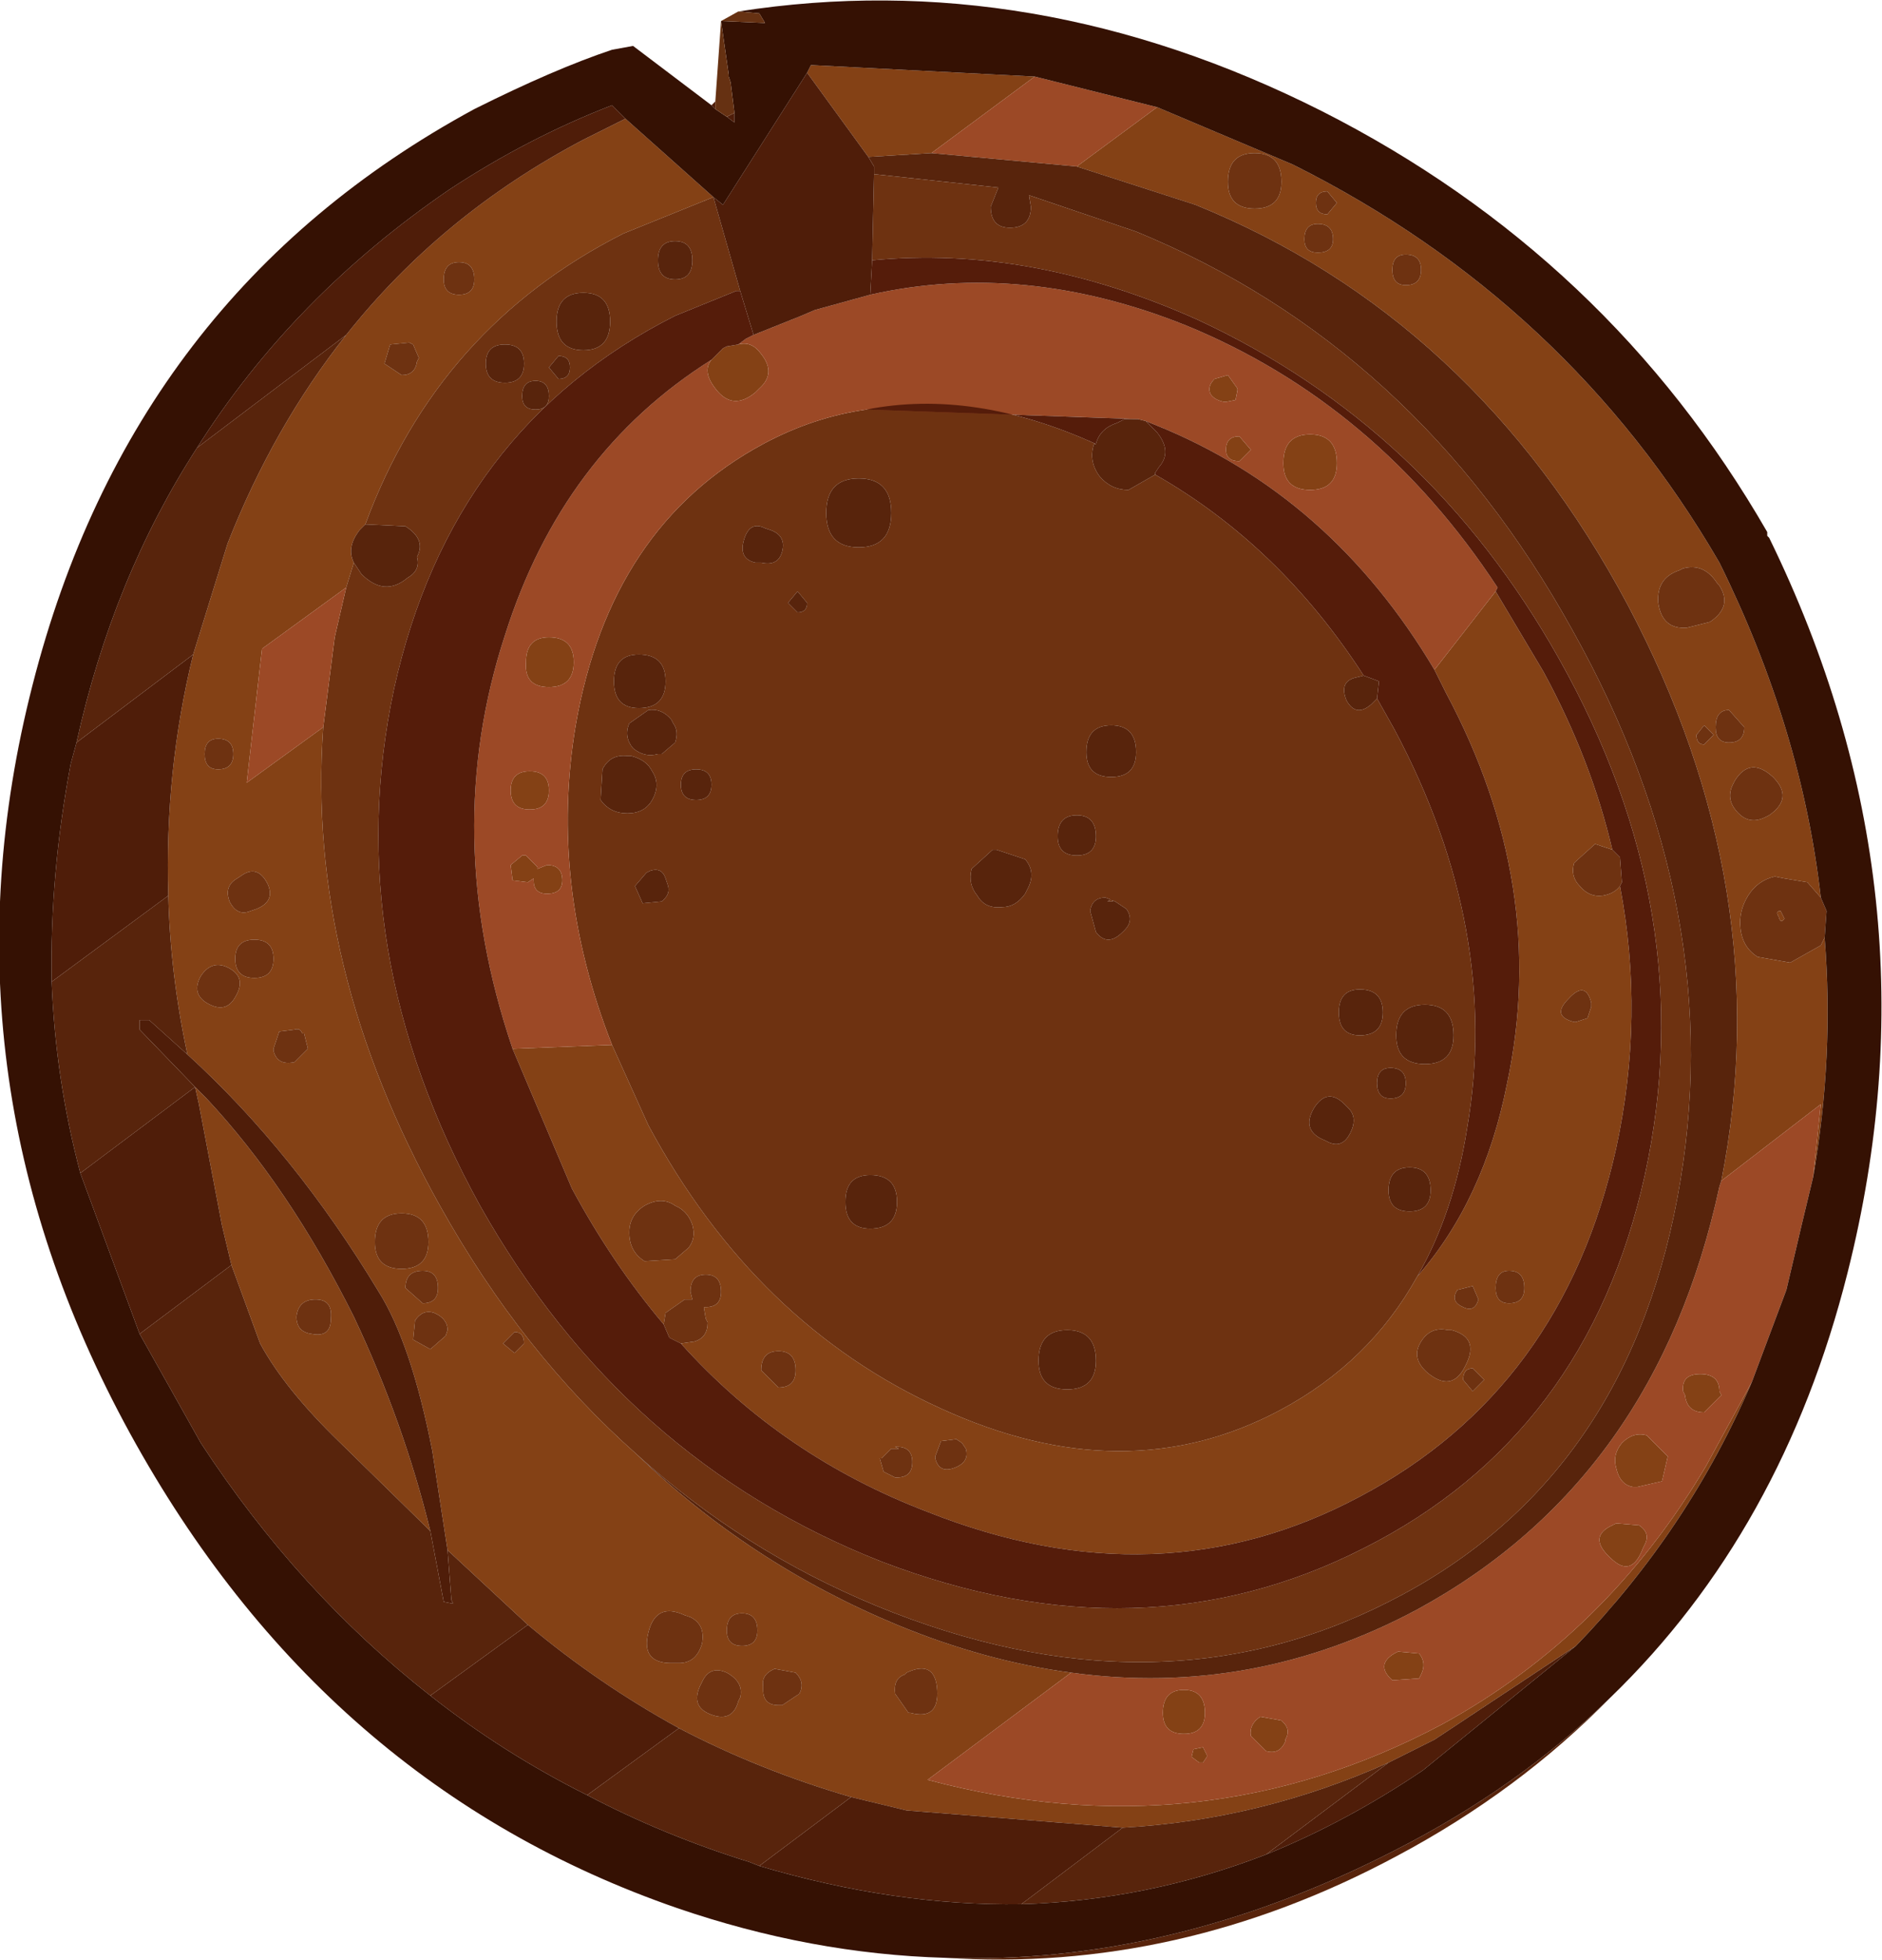 <?xml version="1.0" encoding="UTF-8" standalone="no"?>
<svg
   xmlns:dc="http://purl.org/dc/elements/1.1/"
   xmlns:cc="http://creativecommons.org/ns#"
   xmlns:rdf="http://www.w3.org/1999/02/22-rdf-syntax-ns#"
   xmlns:svg="http://www.w3.org/2000/svg"
   xmlns="http://www.w3.org/2000/svg"
   id="svg84"
   version="1.1"
   viewBox="-24.60 -25.60 49.20 51.20"
   height="51.20"
   width="49.20">
  <defs
     id="defs88" />
  <!-- Shape 1 -->
  <g
     style="stroke-linecap: round; stroke-linejoin: round;"
     id="shape_1">
    <!-- Path Fills -->
    <path
       id="path51"
       d="M 12.55,-18.55 M 12.55,-18.55 q 0.00,0.40 -0.40,0.40 q -0.35,0.00 -0.35,-0.40 q 0.00,-0.40 0.35,-0.40 q 0.40,0.00 0.40,0.40 M 8.90,-20.85 q 0.00,0.70 -0.70,0.70 q -0.70,0.00 -0.70,-0.70 q 0.00,-0.75 0.70,-0.75 q 0.70,0.00 0.70,0.75 M 10.35,-20.30 l -0.25,0.30 q -0.30,0.00 -0.30,-0.30 q 0.00,-0.30 0.30,-0.30 l 0.25,0.30 M 10.25,-19.35 q 0.00,0.35 -0.40,0.35 q -0.35,0.00 -0.35,-0.35 q 0.00,-0.40 0.35,-0.40 q 0.40,0.00 0.40,0.40 M 9.20,-21.30 l -3.55,-1.50 l -2.10,1.55 l 3.10,1.00 q 7.30,2.95 11.30,10.45 q 3.95,7.45 2.45,15.05 l 2.60,-2.00 l -0.20,1.90 q 0.55,-3.15 0.30,-6.25 l -0.10,0.20 l -0.80,0.45 l -0.85,-0.15 q -0.40,-0.25 -0.45,-0.75 q -0.05,-0.45 0.20,-0.85 q 0.25,-0.40 0.70,-0.50 l 0.25,0.05 l 0.60,0.10 l 0.35,0.40 q -0.50,-4.40 -2.65,-8.75 q -3.95,-6.80 -11.15,-10.40 M 16.60,17.40 q 2.95,-3.05 4.60,-6.90 l -1.20,2.20 q -2.60,4.40 -6.90,6.75 q -6.30,3.35 -13.45,1.45 l 3.75,-2.80 q -2.25,-0.30 -4.55,-1.25 q -3.85,-1.60 -6.80,-4.45 q -3.00,-2.65 -5.15,-6.50 q -3.50,-6.25 -3.05,-12.50 l -2.00,1.45 l 0.40,-3.50 l 2.20,-1.60 l 0.20,-0.65 q -0.20,-0.40 0.15,-0.85 l 0.15,-0.15 q 1.90,-5.15 6.75,-7.60 l 2.35,-0.95 l -2.30,-2.05 l -1.10,0.55 q -3.70,1.95 -6.20,5.10 q -1.90,2.40 -3.10,5.45 l -0.90,2.90 q -0.75,3.05 -0.65,6.30 q 0.05,2.05 0.50,4.15 q 2.80,2.55 5.00,6.20 q 0.85,1.35 1.40,4.15 l 0.40,2.60 l 2.10,1.95 q 1.85,1.55 3.95,2.70 q 2.10,1.10 4.50,1.80 l 1.45,0.35 l 5.65,0.45 q 3.60,-0.20 6.95,-1.70 l 1.20,-0.60 l 3.70,-2.45 M -3.40,-23.90 l -0.10,0.20 l 1.60,2.20 l 1.65,-0.10 l 2.70,-2.00 l -5.85,-0.30 M 14.50,-10.15 l -1.60,2.05 l 0.30,0.60 q 2.70,5.05 1.60,10.20 q -0.60,3.05 -2.35,5.05 q -1.25,2.25 -3.60,3.50 q -4.05,2.15 -8.85,-0.05 q -4.85,-2.20 -7.65,-7.40 l -0.95,-2.10 l -2.60,0.10 l 1.55,3.65 q 1.05,1.95 2.40,3.55 l 0.05,-0.30 l 0.50,-0.35 l 0.10,0.00 l 0.10,0.00 l -0.05,-0.20 q 0.00,-0.45 0.40,-0.45 q 0.40,0.00 0.40,0.45 q 0.00,0.40 -0.40,0.40 l -0.05,0.00 l 0.05,0.30 l 0.05,0.10 q 0.00,0.40 -0.35,0.50 l -0.35,0.05 q 2.65,2.95 6.45,4.40 q 6.05,2.40 11.30,-0.40 q 5.30,-2.80 6.70,-9.10 q 0.75,-3.45 0.10,-6.85 q -0.15,0.20 -0.45,0.25 q -0.35,0.05 -0.60,-0.25 q -0.25,-0.25 -0.15,-0.60 l 0.05,-0.05 l 0.50,-0.45 l 0.45,0.15 q -0.55,-2.35 -1.80,-4.65 l -1.25,-2.10 M -4.70,-16.35 q -0.25,-0.35 -0.60,-0.25 l -0.30,0.05 l -0.10,0.05 l -0.30,0.30 q -0.25,0.30 0.10,0.75 q 0.45,0.60 1.05,0.10 l 0.10,-0.10 q 0.45,-0.40 0.05,-0.90 M 20.10,-9.35 l -0.60,0.15 q -0.65,0.05 -0.75,-0.65 q -0.05,-0.65 0.55,-0.85 l 0.10,-0.05 q 0.55,-0.15 0.90,0.40 l 0.05,0.05 q 0.35,0.55 -0.25,0.95 M 20.20,-6.40 l -0.25,0.25 q -0.20,0.00 -0.20,-0.25 l 0.20,-0.25 l 0.25,0.25 M 21.00,-6.60 q 0.00,0.40 -0.40,0.40 q -0.35,0.00 -0.35,-0.40 q 0.00,-0.45 0.35,-0.45 l 0.40,0.45 M 21.65,-4.30 l -0.10,0.05 q -0.40,0.20 -0.70,-0.10 q -0.35,-0.35 -0.15,-0.75 l 0.05,-0.10 q 0.40,-0.65 1.00,-0.10 q 0.55,0.55 -0.10,1.00 M 21.90,-1.65 q 0.05,0.20 0.15,0.05 l -0.10,-0.20 q -0.15,0.00 -0.05,0.15 M 16.60,1.10 l -0.05,0.00 q -0.60,-0.15 -0.15,-0.60 q 0.45,-0.50 0.60,0.10 l 0.00,0.10 l -0.10,0.30 l -0.30,0.10 M 15.25,8.05 q 0.00,0.40 -0.40,0.40 q -0.35,0.00 -0.35,-0.40 q 0.00,-0.45 0.35,-0.45 q 0.40,0.00 0.40,0.45 M 13.90,8.00 l 0.15,0.35 q -0.10,0.35 -0.40,0.20 q -0.35,-0.15 -0.15,-0.45 l 0.40,-0.10 M 12.70,10.25 l -0.05,-0.05 q -0.35,-0.35 -0.10,-0.75 q 0.25,-0.40 0.70,-0.30 l 0.10,0.00 q 0.75,0.20 0.35,0.95 q -0.35,0.70 -1.00,0.15 M 14.20,10.45 l -0.30,0.30 l -0.25,-0.30 q 0.00,-0.30 0.25,-0.30 l 0.30,0.30 M 0.40,12.00 l 0.15,0.10 l 0.10,0.15 q 0.10,0.35 -0.30,0.50 q -0.40,0.15 -0.50,-0.25 l 0.00,-0.05 l 0.15,-0.40 l 0.40,-0.05 M -12.20,-18.30 q 0.00,0.40 -0.40,0.40 q -0.40,0.00 -0.40,-0.40 q 0.00,-0.45 0.40,-0.45 q 0.40,0.00 0.40,0.45 M -13.65,-16.25 l -0.05,0.10 q -0.05,0.35 -0.40,0.35 l -0.45,-0.30 l 0.15,-0.50 l 0.50,-0.05 l 0.10,0.05 l 0.15,0.35 M -18.50,-5.90 q 0.00,0.40 -0.40,0.40 q -0.35,0.00 -0.35,-0.40 q 0.00,-0.40 0.35,-0.40 q 0.40,0.00 0.40,0.40 M -18.45,0.45 q -0.25,0.45 -0.75,0.15 q -0.40,-0.25 -0.15,-0.70 q 0.30,-0.45 0.75,-0.20 q 0.45,0.25 0.15,0.75 M -17.45,-0.55 q 0.00,0.50 -0.50,0.50 q -0.50,0.00 -0.50,-0.50 q 0.00,-0.50 0.50,-0.50 q 0.50,0.00 0.50,0.50 M -17.90,-1.85 l -0.15,0.05 q -0.35,0.15 -0.55,-0.25 q -0.15,-0.40 0.20,-0.60 l 0.15,-0.10 q 0.40,-0.25 0.65,0.25 q 0.20,0.45 -0.30,0.65 M -6.60,7.00 l -0.35,0.30 l -0.80,0.05 q -0.40,-0.25 -0.40,-0.75 q 0.00,-0.45 0.40,-0.70 q 0.45,-0.25 0.80,0.00 l 0.10,0.05 q 0.25,0.15 0.35,0.45 q 0.10,0.35 -0.10,0.60 M -3.80,10.20 q 0.00,0.45 -0.45,0.45 l -0.45,-0.45 q 0.00,-0.50 0.45,-0.50 q 0.45,0.00 0.45,0.50 M -1.60,12.50 l 0.05,0.00 l 0.25,-0.25 l 0.20,0.00 l -0.10,-0.05 l 0.05,0.00 q 0.40,0.00 0.40,0.40 q 0.00,0.40 -0.40,0.40 l -0.05,0.00 l -0.30,-0.15 l -0.10,-0.35 M -17.45,1.85 l 0.00,-0.05 l 0.15,-0.45 l 0.40,-0.05 q 0.15,-0.05 0.20,0.10 l 0.05,0.00 l 0.10,0.40 l -0.30,0.30 l -0.05,0.05 q -0.45,0.10 -0.55,-0.30 M -15.95,8.85 q 0.00,0.50 -0.50,0.40 q -0.40,-0.05 -0.40,-0.45 q 0.05,-0.45 0.50,-0.45 q 0.45,0.00 0.40,0.50 M -13.40,6.85 q 0.00,0.70 -0.70,0.70 q -0.70,0.00 -0.70,-0.70 q 0.00,-0.75 0.70,-0.75 q 0.70,0.00 0.70,0.75 M -12.90,9.15 l -0.05,0.15 l -0.40,0.35 l -0.45,-0.25 l 0.05,-0.50 q 0.20,-0.30 0.50,-0.20 l 0.10,0.05 q 0.25,0.15 0.25,0.40 M -13.15,8.05 q 0.00,0.40 -0.40,0.40 l -0.45,-0.40 q 0.00,-0.45 0.45,-0.45 q 0.40,0.00 0.40,0.45 M -10.90,9.50 l -0.25,0.25 l -0.30,-0.25 l 0.30,-0.30 q 0.25,0.00 0.25,0.30 M -4.15,18.95 l -0.10,0.00 q -0.40,0.00 -0.40,-0.40 l 0.00,-0.10 q -0.05,-0.30 0.30,-0.45 l 0.55,0.10 q 0.25,0.25 0.10,0.55 l -0.45,0.30 M -0.80,19.15 l -0.05,0.00 l -0.35,-0.50 q -0.05,-0.40 0.25,-0.50 l 0.05,-0.05 q 0.75,-0.35 0.80,0.45 q 0.05,0.80 -0.70,0.60 M -4.80,17.00 q 0.00,0.40 -0.40,0.40 q -0.40,0.00 -0.40,-0.40 q 0.00,-0.45 0.40,-0.45 q 0.40,0.00 0.40,0.45 M -5.25,18.75 l -0.05,0.10 q -0.15,0.55 -0.70,0.35 q -0.55,-0.20 -0.30,-0.75 l 0.05,-0.10 q 0.20,-0.45 0.65,-0.25 q 0.45,0.25 0.35,0.65 M -6.85,17.85 l -0.20,0.00 q -0.80,0.00 -0.60,-0.80 q 0.20,-0.80 0.95,-0.45 l 0.15,0.05 q 0.40,0.20 0.30,0.70 q -0.15,0.50 -0.60,0.50 M 7.40,-15.10 l 0.05,0.00 l 0.25,-0.05 l 0.05,-0.25 l 0.00,-0.05 l -0.25,-0.35 l -0.35,0.10 q -0.20,0.20 -0.10,0.40 q 0.10,0.15 0.35,0.20 M 9.65,-12.80 q 0.70,0.00 0.70,-0.70 q 0.00,-0.75 -0.70,-0.75 q -0.70,0.00 -0.70,0.75 q 0.00,0.70 0.70,0.70 M 7.80,-13.55 l 0.30,-0.30 l -0.30,-0.35 q -0.35,0.00 -0.35,0.35 q 0.00,0.30 0.35,0.30 M 19.40,10.75 l 0.05,0.10 q 0.05,0.45 0.50,0.45 l 0.45,-0.45 l -0.05,-0.10 q 0.00,-0.45 -0.50,-0.45 q -0.50,0.00 -0.45,0.45 M 18.10,13.25 l 0.10,0.00 l 0.65,-0.15 l 0.15,-0.65 l -0.05,-0.05 l -0.50,-0.50 q -0.35,-0.10 -0.65,0.20 q -0.25,0.30 -0.15,0.65 q 0.10,0.45 0.45,0.50 M 8.95,19.40 l -0.05,-0.05 l -0.55,-0.10 q -0.30,0.20 -0.25,0.50 l 0.40,0.40 q 0.35,0.10 0.50,-0.25 l 0.00,-0.05 q 0.15,-0.25 -0.05,-0.45 M 6.35,19.70 q 0.55,0.00 0.55,-0.55 q 0.00,-0.60 -0.55,-0.60 q -0.55,0.00 -0.55,0.60 q 0.00,0.55 0.55,0.55 M 6.75,20.45 l 0.10,0.00 l 0.10,-0.15 l 0.00,-0.05 l -0.10,-0.20 l -0.25,0.05 l -0.05,0.20 l 0.20,0.15 M 18.35,14.85 l 0.05,-0.10 q 0.15,-0.30 -0.15,-0.50 l -0.60,-0.05 l -0.10,0.05 q -0.65,0.30 -0.05,0.85 q 0.55,0.55 0.85,-0.25 M 12.50,18.25 l 0.05,-0.10 q 0.15,-0.30 -0.05,-0.55 l -0.55,-0.05 l -0.10,0.05 q -0.50,0.30 -0.05,0.70 l 0.70,-0.05 M -10.25,-7.65 q 0.65,0.00 0.65,-0.65 q 0.00,-0.65 -0.65,-0.65 q -0.60,0.00 -0.60,0.65 q -0.05,0.65 0.60,0.65 M -10.75,-4.45 q 0.50,0.00 0.50,-0.50 q 0.00,-0.50 -0.50,-0.50 q -0.50,0.00 -0.50,0.50 q 0.00,0.50 0.50,0.50 M -10.30,-2.25 q 0.40,0.00 0.40,-0.35 q 0.00,-0.40 -0.40,-0.40 l -0.25,0.10 l 0.00,-0.05 l -0.30,-0.30 l -0.10,0.00 l -0.30,0.25 l 0.05,0.40 l 0.40,0.05 l 0.15,-0.10 l 0.00,0.05 q 0.00,0.35 0.35,0.35 M -13.35,14.40 q -0.70,-2.85 -2.00,-5.60 q -1.70,-3.40 -3.85,-5.70 l -0.30,-0.30 l 0.10,0.45 l 0.60,3.15 l 0.25,1.05 l 0.75,2.05 q 0.65,1.20 2.10,2.60 l 2.35,2.30 "
       style="stroke: none; stroke-opacity: 0.000; stroke-width: 0.00; fill: #844115; fill-opacity: 1.000; " />
    <!-- Path Lines -->
    <path
       id="path53"
       d="M 12.55,-18.55 "
       style="stroke: none; stroke-opacity: 0.000; stroke-width: 0.00; fill: none; fill-opacity: 0.000; " />
    <!-- Path Fills -->
    <path
       id="path55"
       d="M 23.15,-1.80 M 23.15,-1.80 l -0.15,-0.35 l -0.35,-0.40 l -0.60,-0.10 l -0.25,-0.05 q -0.45,0.10 -0.70,0.50 q -0.25,0.40 -0.20,0.85 q 0.05,0.50 0.45,0.75 l 0.85,0.15 l 0.80,-0.45 l 0.10,-0.20 l 0.05,-0.70 M 1.50,-20.70 l -3.25,-0.35 l -0.05,2.25 q 4.15,-0.40 8.50,1.55 q 6.05,2.80 9.45,8.85 q 3.75,6.65 2.25,13.50 q -1.50,6.80 -7.35,9.75 q -5.80,2.95 -12.60,0.35 q -6.75,-2.65 -10.50,-9.30 q -3.70,-6.70 -2.25,-13.50 q 1.50,-6.80 7.35,-9.75 l 1.60,-0.65 l 0.10,0.00 l -0.70,-2.45 l -2.35,0.95 q -4.85,2.45 -6.75,7.60 l 1.05,0.05 q 0.55,0.35 0.30,0.80 q 0.10,0.35 -0.25,0.55 q -0.60,0.50 -1.20,-0.10 l -0.20,-0.30 l -0.20,0.65 l -0.30,1.30 l -0.30,2.35 q -0.45,6.25 3.05,12.50 q 2.15,3.85 5.15,6.50 q 2.75,2.50 6.25,3.95 q 7.30,3.00 13.40,-0.10 q 6.15,-3.10 7.55,-10.55 q 1.40,-7.45 -2.75,-14.85 q -4.10,-7.40 -11.40,-10.40 l -2.80,-0.95 l 0.05,0.30 q 0.00,0.55 -0.55,0.55 q -0.50,0.00 -0.50,-0.55 l 0.20,-0.50 M 4.00,-14.00 l 0.05,0.00 q -3.20,-1.45 -6.00,-0.90 q -1.40,0.20 -2.70,0.90 q -4.00,2.15 -4.90,7.35 q -0.70,4.15 0.95,8.35 l 0.95,2.10 q 2.80,5.20 7.65,7.40 q 4.80,2.20 8.85,0.05 q 2.35,-1.25 3.60,-3.50 q 0.95,-1.65 1.30,-3.85 q 0.90,-5.20 -1.90,-10.45 l -0.45,-0.80 l -0.15,0.15 q -0.40,0.35 -0.65,-0.10 q -0.20,-0.50 0.25,-0.60 l 0.20,-0.05 q -2.20,-3.40 -5.45,-5.25 l -0.70,0.40 q -0.45,0.00 -0.75,-0.35 q -0.30,-0.40 -0.15,-0.85 M 5.10,-5.95 q 0.00,0.65 -0.65,0.65 q -0.65,0.00 -0.65,-0.65 q 0.00,-0.70 0.65,-0.70 q 0.65,0.00 0.65,0.70 M 4.05,-3.75 q 0.00,0.50 -0.50,0.50 q -0.50,0.00 -0.50,-0.50 q 0.00,-0.55 0.50,-0.55 q 0.50,0.00 0.50,0.55 M 2.25,-2.35 l -0.05,0.10 q -0.25,0.35 -0.60,0.35 q -0.45,0.05 -0.65,-0.30 q -0.25,-0.30 -0.15,-0.70 l 0.55,-0.50 l 0.10,0.00 l 0.75,0.25 q 0.30,0.35 0.05,0.80 M 4.05,-1.25 l -0.15,-0.55 q 0.05,-0.35 0.40,-0.35 l 0.25,0.10 l 0.30,0.20 q 0.20,0.30 -0.05,0.55 l -0.05,0.05 q -0.40,0.40 -0.70,0.00 M 4.45,-2.10 l -0.10,0.05 l 0.15,0.00 l -0.05,-0.05 M -7.10,9.35 l 0.30,0.15 l 0.35,-0.05 q 0.35,-0.10 0.35,-0.50 l -0.05,-0.10 l -0.05,-0.30 l 0.05,0.00 q 0.40,0.00 0.40,-0.40 q 0.00,-0.45 -0.40,-0.45 q -0.40,0.00 -0.40,0.45 l 0.05,0.20 l -0.10,0.00 l -0.10,0.00 l -0.50,0.35 l -0.05,0.30 l 0.15,0.35 M 11.55,0.85 q 0.00,0.60 -0.60,0.60 q -0.55,0.00 -0.55,-0.60 q 0.00,-0.60 0.55,-0.60 q 0.60,0.00 0.60,0.60 M 13.40,1.45 q 0.00,0.75 -0.75,0.75 q -0.75,0.00 -0.75,-0.75 q 0.00,-0.80 0.75,-0.80 q 0.75,0.00 0.75,0.80 M 12.15,2.70 q 0.00,0.40 -0.40,0.40 q -0.35,0.00 -0.35,-0.40 q 0.00,-0.40 0.35,-0.40 q 0.40,0.00 0.40,0.40 M 10.15,4.25 l -0.10,-0.05 q -0.65,-0.25 -0.30,-0.85 q 0.35,-0.55 0.80,-0.10 l 0.10,0.10 q 0.25,0.25 0.05,0.65 q -0.20,0.40 -0.55,0.25 M 12.80,5.50 q 0.00,0.55 -0.55,0.55 q -0.55,0.00 -0.55,-0.55 q 0.00,-0.60 0.55,-0.60 q 0.55,0.00 0.55,0.60 M 4.05,9.95 q 0.00,0.75 -0.75,0.75 q -0.75,0.00 -0.75,-0.75 q 0.00,-0.80 0.75,-0.80 q 0.75,0.00 0.75,0.80 M -6.50,-18.80 q 0.00,0.50 -0.45,0.50 q -0.45,0.00 -0.45,-0.50 q 0.00,-0.50 0.45,-0.50 q 0.45,0.00 0.45,0.50 M -9.70,-16.00 q 0.00,0.30 -0.30,0.30 l -0.25,-0.30 l 0.25,-0.30 q 0.30,0.00 0.30,0.30 M -8.65,-17.20 q 0.00,0.75 -0.70,0.75 q -0.70,0.00 -0.70,-0.75 q 0.00,-0.75 0.70,-0.75 q 0.70,0.00 0.70,0.75 M -10.90,-16.10 q 0.00,0.50 -0.50,0.50 q -0.50,0.00 -0.50,-0.50 q 0.00,-0.50 0.50,-0.50 q 0.50,0.00 0.50,0.50 M -10.25,-15.25 q 0.00,0.35 -0.35,0.35 q -0.35,0.00 -0.35,-0.35 q 0.00,-0.40 0.35,-0.40 q 0.35,0.00 0.35,0.40 M -1.30,-12.20 q 0.00,0.90 -0.85,0.90 q -0.85,0.00 -0.85,-0.90 q 0.00,-0.90 0.85,-0.90 q 0.85,0.00 0.85,0.90 M -4.70,-10.90 l -0.15,0.00 q -0.45,-0.10 -0.30,-0.60 q 0.15,-0.50 0.55,-0.30 l 0.15,0.05 q 0.40,0.15 0.30,0.55 q -0.10,0.40 -0.55,0.30 M -3.50,-9.85 q 0.00,0.25 -0.25,0.25 l -0.25,-0.25 l 0.25,-0.30 l 0.25,0.30 M -7.30,-5.90 l -0.10,0.00 q -0.35,0.10 -0.65,-0.15 q -0.25,-0.30 -0.10,-0.65 l 0.50,-0.35 q 0.35,-0.05 0.60,0.25 l 0.05,0.10 q 0.15,0.20 0.05,0.50 l -0.35,0.30 M -7.20,-7.80 q 0.00,0.70 -0.70,0.70 q -0.65,0.00 -0.65,-0.70 q 0.00,-0.70 0.65,-0.70 q 0.70,0.00 0.70,0.70 M -6.00,-5.10 q 0.00,0.40 -0.40,0.40 q -0.40,0.00 -0.40,-0.40 q 0.00,-0.40 0.40,-0.40 q 0.40,0.00 0.40,0.40 M -7.50,-4.80 l -0.05,0.10 q -0.20,0.35 -0.65,0.35 q -0.45,0.00 -0.70,-0.35 l 0.05,-0.80 q 0.20,-0.40 0.65,-0.35 l 0.10,0.00 q 0.40,0.10 0.55,0.40 q 0.20,0.30 0.05,0.65 M -7.20,-2.65 l 0.05,0.15 q 0.10,0.25 -0.15,0.45 l -0.50,0.05 l -0.20,-0.45 l 0.30,-0.35 l 0.10,-0.05 q 0.30,-0.10 0.40,0.20 M -1.15,5.80 q 0.00,0.70 -0.70,0.70 q -0.65,0.00 -0.65,-0.70 q 0.00,-0.70 0.65,-0.70 q 0.70,0.00 0.70,0.70 M 12.15,-18.15 q 0.40,0.00 0.40,-0.40 q 0.00,-0.40 -0.40,-0.40 q -0.35,0.00 -0.35,0.40 q 0.00,0.40 0.35,0.40 M 8.20,-20.15 q 0.70,0.00 0.70,-0.70 q 0.00,-0.75 -0.70,-0.75 q -0.70,0.00 -0.70,0.75 q 0.00,0.70 0.70,0.70 M 10.10,-20.00 l 0.25,-0.30 l -0.25,-0.30 q -0.30,0.00 -0.30,0.30 q 0.00,0.30 0.30,0.30 M 9.85,-19.00 q 0.40,0.00 0.40,-0.35 q 0.00,-0.40 -0.40,-0.40 q -0.35,0.00 -0.35,0.40 q 0.00,0.35 0.35,0.35 M 19.50,-9.20 l 0.60,-0.15 q 0.60,-0.40 0.25,-0.95 l -0.05,-0.05 q -0.35,-0.55 -0.90,-0.40 l -0.10,0.05 q -0.60,0.20 -0.55,0.85 q 0.10,0.70 0.75,0.65 M 19.95,-6.15 l 0.25,-0.25 l -0.25,-0.25 l -0.20,0.25 q 0.00,0.25 0.20,0.25 M 17.75,-2.45 l 0.05,-0.10 l -0.05,-0.65 l -0.05,-0.05 l -0.15,-0.15 l -0.45,-0.15 l -0.50,0.45 l -0.05,0.05 q -0.10,0.35 0.15,0.60 q 0.25,0.30 0.60,0.25 q 0.30,-0.05 0.45,-0.25 M 20.60,-6.20 q 0.40,0.00 0.40,-0.40 l -0.40,-0.45 q -0.35,0.00 -0.35,0.45 q 0.00,0.40 0.35,0.40 M 21.55,-4.25 l 0.10,-0.05 q 0.65,-0.45 0.10,-1.00 q -0.60,-0.55 -1.00,0.10 l -0.05,0.10 q -0.20,0.40 0.15,0.75 q 0.30,0.30 0.70,0.10 M 22.05,-1.60 q -0.10,0.15 -0.15,-0.05 q -0.10,-0.15 0.05,-0.15 l 0.10,0.20 M 16.55,1.10 l 0.05,0.00 l 0.30,-0.10 l 0.10,-0.30 l 0.00,-0.10 q -0.15,-0.60 -0.60,-0.10 q -0.45,0.45 0.15,0.60 M 14.85,8.45 q 0.40,0.00 0.40,-0.40 q 0.00,-0.45 -0.40,-0.45 q -0.35,0.00 -0.35,0.45 q 0.00,0.40 0.35,0.40 M 14.05,8.35 l -0.15,-0.35 l -0.40,0.10 q -0.20,0.30 0.15,0.45 q 0.30,0.15 0.40,-0.20 M 12.65,10.20 l 0.05,0.05 q 0.65,0.55 1.00,-0.15 q 0.40,-0.75 -0.35,-0.95 l -0.10,0.00 q -0.45,-0.10 -0.70,0.30 q -0.25,0.40 0.10,0.75 M 13.90,10.75 l 0.30,-0.30 l -0.30,-0.30 q -0.25,0.00 -0.25,0.30 l 0.25,0.30 M 0.55,12.10 l -0.15,-0.10 l -0.40,0.05 l -0.15,0.40 l 0.00,0.05 q 0.10,0.40 0.50,0.25 q 0.40,-0.15 0.30,-0.50 l -0.10,-0.15 M -12.60,-17.90 q 0.40,0.00 0.40,-0.40 q 0.00,-0.45 -0.40,-0.45 q -0.40,0.00 -0.40,0.45 q 0.00,0.40 0.40,0.40 M -13.70,-16.15 l 0.05,-0.10 l -0.15,-0.35 l -0.10,-0.05 l -0.50,0.05 l -0.15,0.50 l 0.45,0.30 q 0.35,0.00 0.40,-0.35 M -18.90,-5.50 q 0.40,0.00 0.40,-0.40 q 0.00,-0.40 -0.40,-0.40 q -0.35,0.00 -0.35,0.40 q 0.00,0.40 0.35,0.40 M -19.20,0.60 q 0.50,0.30 0.75,-0.15 q 0.30,-0.50 -0.15,-0.75 q -0.45,-0.25 -0.75,0.20 q -0.25,0.45 0.15,0.70 M -17.95,-0.05 q 0.50,0.00 0.50,-0.50 q 0.00,-0.50 -0.50,-0.50 q -0.50,0.00 -0.50,0.50 q 0.00,0.50 0.50,0.50 M -18.05,-1.80 l 0.15,-0.05 q 0.50,-0.20 0.30,-0.65 q -0.25,-0.50 -0.65,-0.25 l -0.15,0.10 q -0.35,0.20 -0.20,0.60 q 0.20,0.40 0.55,0.25 M -6.95,7.30 l 0.35,-0.30 q 0.20,-0.25 0.10,-0.60 q -0.10,-0.30 -0.35,-0.45 l -0.10,-0.05 q -0.35,-0.25 -0.80,0.00 q -0.40,0.25 -0.40,0.70 q 0.00,0.50 0.40,0.75 l 0.80,-0.05 M -4.25,10.65 q 0.45,0.00 0.45,-0.45 q 0.00,-0.50 -0.45,-0.50 q -0.45,0.00 -0.45,0.50 l 0.45,0.45 M -1.55,12.50 l -0.05,0.00 l 0.10,0.35 l 0.30,0.15 l 0.05,0.00 q 0.40,0.00 0.40,-0.40 q 0.00,-0.40 -0.40,-0.40 l -0.05,0.00 l 0.10,0.05 l -0.20,0.00 l -0.25,0.25 M -17.45,1.80 l 0.00,0.05 q 0.10,0.40 0.55,0.30 l 0.05,-0.05 l 0.30,-0.30 l -0.10,-0.40 l -0.05,0.00 q -0.05,-0.15 -0.20,-0.10 l -0.40,0.05 l -0.15,0.45 M -16.45,9.25 q 0.50,0.10 0.50,-0.40 q 0.05,-0.50 -0.40,-0.50 q -0.45,0.00 -0.50,0.45 q 0.00,0.40 0.40,0.45 M -14.10,7.55 q 0.70,0.00 0.70,-0.70 q 0.00,-0.75 -0.70,-0.75 q -0.70,0.00 -0.70,0.75 q 0.00,0.70 0.70,0.70 M -12.95,9.30 l 0.05,-0.15 q 0.00,-0.25 -0.25,-0.40 l -0.10,-0.05 q -0.30,-0.10 -0.50,0.20 l -0.05,0.50 l 0.45,0.25 l 0.40,-0.35 M -13.55,8.45 q 0.40,0.00 0.40,-0.40 q 0.00,-0.45 -0.40,-0.45 q -0.45,0.00 -0.45,0.45 l 0.45,0.40 M -11.15,9.75 l 0.25,-0.25 q 0.00,-0.30 -0.25,-0.30 l -0.30,0.30 l 0.30,0.25 M -4.25,18.95 l 0.10,0.00 l 0.45,-0.30 q 0.15,-0.30 -0.10,-0.55 l -0.55,-0.10 q -0.35,0.15 -0.30,0.45 l 0.00,0.10 q 0.00,0.40 0.40,0.40 M -0.85,19.15 l 0.05,0.00 q 0.75,0.20 0.70,-0.60 q -0.05,-0.80 -0.80,-0.45 l -0.05,0.05 q -0.30,0.10 -0.25,0.50 l 0.35,0.50 M -5.20,17.40 q 0.40,0.00 0.40,-0.40 q 0.00,-0.45 -0.40,-0.45 q -0.40,0.00 -0.40,0.45 q 0.00,0.40 0.40,0.40 M -5.30,18.85 l 0.05,-0.10 q 0.10,-0.40 -0.35,-0.65 q -0.45,-0.20 -0.65,0.25 l -0.05,0.10 q -0.25,0.55 0.30,0.75 q 0.55,0.20 0.70,-0.35 M -7.05,17.85 l 0.20,0.00 q 0.45,0.00 0.60,-0.50 q 0.10,-0.50 -0.30,-0.70 l -0.15,-0.05 q -0.75,-0.35 -0.95,0.45 q -0.20,0.80 0.60,0.80 "
       style="stroke: none; stroke-opacity: 0.000; stroke-width: 0.00; fill: #6E3211; fill-opacity: 1.000; " />
    <!-- Path Lines -->
    <path
       id="path57"
       d="M 23.15,-1.80 "
       style="stroke: none; stroke-opacity: 0.000; stroke-width: 0.00; fill: none; fill-opacity: 0.000; " />
    <!-- Path Fills -->
    <path
       id="path59"
       d="M 22.50,6.40 M 22.50,6.40 l 0.30,-1.25 l 0.20,-1.90 l -2.60,2.00 l -0.05,0.15 q -1.65,7.65 -7.90,11.05 q -4.30,2.30 -9.05,1.65 l -3.75,2.80 q 7.15,1.90 13.45,-1.45 q 4.30,-2.35 6.90,-6.75 l 1.20,-2.20 l 0.90,-2.40 l 0.40,-1.70 M 5.65,-22.80 l -3.20,-0.80 l -2.70,2.00 l 3.80,0.35 l 2.10,-1.55 M 5.15,-14.65 l 0.20,0.05 l 0.25,0.10 q 4.60,1.85 7.30,6.40 l 1.60,-2.05 l 0.05,-0.10 q -3.15,-4.80 -8.15,-6.85 q -4.25,-1.70 -8.25,-0.80 l -1.45,0.40 l -0.35,0.15 l -1.25,0.50 l -0.20,0.10 l -0.20,0.15 q 0.35,-0.10 0.60,0.25 q 0.40,0.50 -0.05,0.90 l -0.10,0.10 q -0.60,0.50 -1.05,-0.10 q -0.35,-0.45 -0.10,-0.75 q -3.90,2.45 -5.40,7.20 q -1.70,5.20 0.20,10.80 l 2.60,-0.10 q -1.65,-4.20 -0.95,-8.35 q 0.90,-5.20 4.90,-7.35 q 1.30,-0.70 2.70,-0.90 l 7.10,0.25 M 7.45,-15.10 l -0.05,0.00 q -0.25,-0.05 -0.35,-0.20 q -0.10,-0.20 0.10,-0.40 l 0.35,-0.10 l 0.25,0.35 l 0.00,0.05 l -0.05,0.25 l -0.25,0.05 M 10.35,-13.50 q 0.00,0.70 -0.70,0.70 q -0.70,0.00 -0.70,-0.70 q 0.00,-0.75 0.70,-0.75 q 0.70,0.00 0.70,0.75 M 8.10,-13.85 l -0.30,0.30 q -0.35,0.00 -0.35,-0.30 q 0.00,-0.35 0.35,-0.35 l 0.30,0.35 M 19.45,10.85 l -0.05,-0.10 q -0.05,-0.45 0.45,-0.45 q 0.50,0.00 0.50,0.45 l 0.05,0.10 l -0.45,0.45 q -0.45,0.00 -0.50,-0.45 M 18.20,13.25 l -0.10,0.00 q -0.35,-0.05 -0.45,-0.50 q -0.10,-0.35 0.15,-0.65 q 0.30,-0.30 0.65,-0.20 l 0.50,0.50 l 0.05,0.05 l -0.15,0.65 l -0.65,0.15 M 8.90,19.35 l 0.05,0.05 q 0.20,0.20 0.05,0.45 l 0.00,0.05 q -0.15,0.35 -0.50,0.25 l -0.40,-0.40 q -0.05,-0.30 0.25,-0.50 l 0.55,0.10 M 6.90,19.15 q 0.00,0.55 -0.55,0.55 q -0.55,0.00 -0.55,-0.55 q 0.00,-0.60 0.55,-0.60 q 0.55,0.00 0.55,0.60 M 6.85,20.45 l -0.10,0.00 l -0.20,-0.15 l 0.05,-0.20 l 0.25,-0.05 l 0.10,0.20 l 0.00,0.05 l -0.10,0.15 M 18.40,14.75 l -0.05,0.10 q -0.30,0.80 -0.85,0.25 q -0.60,-0.55 0.05,-0.85 l 0.10,-0.05 l 0.60,0.05 q 0.30,0.20 0.15,0.50 M 12.55,18.15 l -0.05,0.10 l -0.70,0.05 q -0.45,-0.40 0.05,-0.70 l 0.10,-0.05 l 0.55,0.05 q 0.20,0.25 0.05,0.55 M -15.85,-8.95 l 0.30,-1.30 l -2.20,1.60 l -0.40,3.50 l 2.00,-1.45 l 0.30,-2.35 M -9.60,-8.30 q 0.00,0.65 -0.65,0.65 q -0.65,0.00 -0.60,-0.65 q 0.00,-0.65 0.60,-0.65 q 0.65,0.00 0.65,0.65 M -10.25,-4.95 q 0.00,0.50 -0.50,0.50 q -0.50,0.00 -0.50,-0.50 q 0.00,-0.50 0.50,-0.50 q 0.50,0.00 0.50,0.50 M -9.90,-2.60 q 0.00,0.35 -0.40,0.35 q -0.35,0.00 -0.35,-0.35 l 0.00,-0.05 l -0.15,0.10 l -0.40,-0.05 l -0.05,-0.40 l 0.30,-0.25 l 0.10,0.00 l 0.30,0.30 l 0.00,0.05 l 0.25,-0.10 q 0.40,0.00 0.40,0.40 "
       style="stroke: none; stroke-opacity: 0.000; stroke-width: 0.00; fill: #9C4926; fill-opacity: 1.000; " />
    <!-- Path Lines -->
    <path
       id="path61"
       d="M 22.50,6.40 "
       style="stroke: none; stroke-opacity: 0.000; stroke-width: 0.00; fill: none; fill-opacity: 0.000; " />
    <!-- Path Fills -->
    <path
       id="path63"
       d="M 12.60,20.65 M 12.60,20.65 l 4.00,-3.25 l -3.70,2.45 l -1.20,0.60 l -3.20,2.40 q 2.10,-0.85 4.10,-2.20 M -4.75,23.15 q 3.55,1.05 6.85,1.00 l 2.65,-2.00 l -5.65,-0.45 l -1.45,-0.35 l -2.40,1.80 M -13.35,18.70 q 1.90,1.50 4.10,2.60 l 2.40,-1.75 q -2.10,-1.15 -3.95,-2.70 l -2.55,1.85 M -22.50,5.05 l 1.55,4.20 l 2.40,-1.80 l -0.25,-1.05 l -0.60,-3.15 l -0.10,-0.45 l 0.30,0.30 q 2.15,2.30 3.85,5.70 q 1.30,2.75 2.00,5.60 l 0.35,1.85 l 0.25,0.05 l -0.05,-0.10 l -0.10,-1.30 l -0.40,-2.60 q -0.55,-2.80 -1.40,-4.15 q -2.20,-3.65 -5.00,-6.20 l -1.00,-0.90 l -0.25,0.00 l 0.00,0.25 l 1.45,1.50 l -3.00,2.25 M -22.75,-5.65 q -0.55,2.90 -0.50,5.70 l 3.05,-2.25 q -0.10,-3.25 0.65,-6.30 l -3.05,2.30 l -0.15,0.55 M -12.85,-20.65 q -4.10,2.80 -6.60,6.75 l 3.90,-2.95 q 2.50,-3.15 6.20,-5.10 l 1.10,-0.55 l -0.35,-0.35 q -2.20,0.85 -4.25,2.20 M -5.70,-20.25 l -0.25,-0.20 l 0.70,2.45 l 0.35,1.15 l 1.25,-0.50 l 0.35,-0.15 l 1.45,-0.40 l 0.05,-0.90 l 0.05,-2.25 l 0.00,-0.20 l -0.15,-0.25 l -1.60,-2.20 l -2.20,3.45 M -5.40,-22.40 l 0.00,-0.25 l -0.20,0.10 l 0.20,0.15 M -6.00,-22.85 l 0.10,0.10 l 0.00,-0.20 l -0.05,0.05 l -0.05,0.05 "
       style="stroke: none; stroke-opacity: 0.000; stroke-width: 0.00; fill: #4F1D09; fill-opacity: 1.000; " />
    <!-- Path Lines -->
    <path
       id="path65"
       d="M 12.60,20.65 "
       style="stroke: none; stroke-opacity: 0.000; stroke-width: 0.00; fill: none; fill-opacity: 0.000; " />
    <!-- Path Fills -->
    <path
       id="path67"
       d="M 2.10,24.15 M 2.10,24.15 q 3.30,-0.10 6.40,-1.30 l 3.20,-2.40 q -3.35,1.50 -6.95,1.70 l -2.65,2.00 M -5.00,23.05 l 0.25,0.10 l 2.40,-1.80 q -2.40,-0.70 -4.50,-1.80 l -2.40,1.75 q 2.00,1.05 4.25,1.75 M -19.35,12.10 q 2.55,3.90 6.00,6.60 l 2.55,-1.85 l -2.10,-1.95 l 0.10,1.30 l 0.05,0.10 l -0.25,-0.05 l -0.35,-1.85 l -2.35,-2.30 q -1.45,-1.40 -2.10,-2.60 l -0.75,-2.05 l -2.40,1.80 l 1.60,2.85 M -23.25,0.05 q 0.10,2.55 0.75,5.00 l 3.00,-2.25 l -1.45,-1.50 l 0.00,-0.25 l 0.25,0.00 l 1.00,0.90 q -0.45,-2.10 -0.50,-4.15 l -3.05,2.25 M -19.45,-13.90 q -2.20,3.40 -3.15,7.70 l 3.05,-2.30 l 0.90,-2.90 q 1.20,-3.05 3.10,-5.45 l -3.90,2.95 M 6.65,-20.25 l -3.10,-1.00 l -3.80,-0.35 l -1.65,0.10 l 0.15,0.25 l 0.00,0.20 l 3.25,0.35 l -0.20,0.50 q 0.00,0.55 0.50,0.55 q 0.55,0.00 0.55,-0.55 l -0.05,-0.30 l 2.80,0.95 q 7.30,3.00 11.40,10.40 q 4.15,7.40 2.75,14.85 q -1.40,7.45 -7.55,10.55 q -6.10,3.10 -13.40,0.10 q -3.50,-1.45 -6.25,-3.95 q 2.95,2.85 6.80,4.45 q 2.30,0.95 4.55,1.25 q 4.75,0.65 9.05,-1.65 q 6.25,-3.40 7.90,-11.05 l 0.05,-0.15 q 1.50,-7.60 -2.45,-15.05 q -4.00,-7.50 -11.30,-10.45 M 11.85,22.75 q -5.85,3.00 -11.75,2.80 q 6.10,0.40 11.80,-2.65 q 3.20,-1.70 5.60,-4.15 q -2.40,2.35 -5.65,4.00 M 5.15,-14.65 l -0.35,0.00 l -0.20,0.10 q -0.45,0.15 -0.55,0.55 l -0.05,0.00 q -0.15,0.45 0.15,0.85 q 0.30,0.35 0.75,0.35 l 0.70,-0.40 l 0.00,-0.05 l 0.10,-0.15 q 0.35,-0.40 -0.05,-0.90 l -0.30,-0.30 l -0.20,-0.05 M 4.45,-5.30 q 0.65,0.00 0.65,-0.65 q 0.00,-0.70 -0.65,-0.70 q -0.65,0.00 -0.65,0.70 q 0.00,0.65 0.65,0.65 M 3.55,-3.25 q 0.50,0.00 0.50,-0.50 q 0.00,-0.55 -0.50,-0.55 q -0.50,0.00 -0.50,0.55 q 0.00,0.50 0.50,0.50 M 2.20,-2.25 l 0.05,-0.10 q 0.25,-0.45 -0.05,-0.80 l -0.75,-0.25 l -0.10,0.00 l -0.55,0.50 q -0.10,0.40 0.15,0.70 q 0.20,0.35 0.65,0.30 q 0.35,0.00 0.60,-0.35 M 3.90,-1.80 l 0.15,0.55 q 0.30,0.40 0.70,0.00 l 0.05,-0.05 q 0.25,-0.25 0.05,-0.55 l -0.30,-0.20 l -0.25,-0.10 q -0.35,0.00 -0.40,0.35 M 4.35,-2.05 l 0.10,-0.05 l 0.05,0.05 l -0.15,0.00 M 11.05,-7.95 l -0.20,0.05 q -0.45,0.10 -0.25,0.60 q 0.25,0.45 0.65,0.10 l 0.15,-0.15 l 0.05,-0.45 l -0.40,-0.15 M 10.95,1.45 q 0.60,0.00 0.60,-0.60 q 0.00,-0.60 -0.60,-0.60 q -0.55,0.00 -0.55,0.60 q 0.00,0.60 0.55,0.60 M 12.65,2.20 q 0.75,0.00 0.75,-0.75 q 0.00,-0.80 -0.75,-0.80 q -0.75,0.00 -0.75,0.80 q 0.00,0.75 0.75,0.75 M 11.75,3.10 q 0.40,0.00 0.40,-0.40 q 0.00,-0.40 -0.40,-0.40 q -0.35,0.00 -0.35,0.40 q 0.00,0.40 0.35,0.40 M 10.05,4.20 l 0.10,0.05 q 0.35,0.15 0.55,-0.25 q 0.20,-0.40 -0.05,-0.65 l -0.10,-0.10 q -0.45,-0.45 -0.80,0.10 q -0.35,0.60 0.30,0.85 M 12.25,6.05 q 0.55,0.00 0.55,-0.55 q 0.00,-0.60 -0.55,-0.60 q -0.55,0.00 -0.55,0.60 q 0.00,0.55 0.55,0.55 M 3.30,10.70 q 0.75,0.00 0.75,-0.75 q 0.00,-0.80 -0.75,-0.80 q -0.75,0.00 -0.75,0.80 q 0.00,0.75 0.75,0.75 M -6.95,-18.30 q 0.45,0.00 0.45,-0.50 q 0.00,-0.50 -0.45,-0.50 q -0.45,0.00 -0.45,0.50 q 0.00,0.50 0.45,0.50 M -10.00,-15.70 q 0.30,0.00 0.30,-0.30 q 0.00,-0.30 -0.30,-0.30 l -0.25,0.30 l 0.25,0.30 M -9.35,-16.45 q 0.70,0.00 0.70,-0.75 q 0.00,-0.75 -0.70,-0.75 q -0.70,0.00 -0.70,0.75 q 0.00,0.75 0.70,0.75 M -11.40,-15.60 q 0.50,0.00 0.50,-0.50 q 0.00,-0.50 -0.50,-0.50 q -0.50,0.00 -0.50,0.50 q 0.00,0.50 0.50,0.50 M -10.60,-14.90 q 0.35,0.00 0.35,-0.35 q 0.00,-0.40 -0.35,-0.40 q -0.35,0.00 -0.35,0.40 q 0.00,0.35 0.35,0.35 M -15.35,-10.90 l 0.20,0.30 q 0.60,0.60 1.20,0.10 q 0.35,-0.20 0.25,-0.55 q 0.25,-0.45 -0.30,-0.80 l -1.05,-0.05 l -0.15,0.15 q -0.35,0.45 -0.15,0.85 M -2.15,-11.30 q 0.85,0.00 0.85,-0.90 q 0.00,-0.90 -0.85,-0.90 q -0.85,0.00 -0.85,0.90 q 0.00,0.90 0.85,0.90 M -4.85,-10.90 l 0.15,0.00 q 0.45,0.10 0.55,-0.30 q 0.10,-0.40 -0.30,-0.55 l -0.15,-0.05 q -0.40,-0.20 -0.55,0.30 q -0.15,0.50 0.30,0.60 M -3.75,-9.60 q 0.25,0.00 0.25,-0.25 l -0.25,-0.30 l -0.25,0.30 l 0.25,0.25 M -7.40,-5.90 l 0.10,0.00 l 0.35,-0.30 q 0.10,-0.30 -0.05,-0.50 l -0.05,-0.10 q -0.25,-0.30 -0.60,-0.25 l -0.50,0.35 q -0.15,0.35 0.10,0.65 q 0.30,0.25 0.65,0.15 M -7.90,-7.10 q 0.70,0.00 0.70,-0.70 q 0.00,-0.70 -0.70,-0.70 q -0.65,0.00 -0.65,0.70 q 0.00,0.70 0.65,0.70 M -6.40,-4.70 q 0.40,0.00 0.40,-0.40 q 0.00,-0.40 -0.40,-0.40 q -0.40,0.00 -0.40,0.40 q 0.00,0.40 0.40,0.40 M -7.55,-4.70 l 0.05,-0.10 q 0.15,-0.35 -0.05,-0.65 q -0.15,-0.30 -0.55,-0.40 l -0.10,0.00 q -0.45,-0.05 -0.65,0.35 l -0.05,0.80 q 0.25,0.35 0.70,0.35 q 0.45,0.00 0.65,-0.35 M -7.15,-2.50 l -0.05,-0.15 q -0.10,-0.30 -0.40,-0.20 l -0.10,0.05 l -0.30,0.35 l 0.20,0.45 l 0.50,-0.05 q 0.25,-0.20 0.15,-0.45 M -1.85,6.50 q 0.70,0.00 0.70,-0.70 q 0.00,-0.70 -0.70,-0.70 q -0.65,0.00 -0.65,0.70 q 0.00,0.70 0.65,0.70 "
       style="stroke: none; stroke-opacity: 0.000; stroke-width: 0.00; fill: #58240C; fill-opacity: 1.000; " />
    <!-- Path Lines -->
    <path
       id="path69"
       d="M 2.10,24.15 "
       style="stroke: none; stroke-opacity: 0.000; stroke-width: 0.00; fill: none; fill-opacity: 0.000; " />
    <!-- Path Fills -->
    <path
       id="path71"
       d="M 4.80,-14.65 M 4.80,-14.65 l 0.35,0.00 l -7.10,-0.25 q 2.80,-0.55 6.00,0.90 q 0.10,-0.40 0.55,-0.55 l 0.20,-0.10 M 5.60,-13.25 l 0.00,0.05 q 3.25,1.85 5.45,5.25 l 0.40,0.15 l -0.05,0.45 l 0.45,0.80 q 2.80,5.25 1.90,10.45 q -0.35,2.20 -1.30,3.85 q 1.75,-2.00 2.35,-5.05 q 1.10,-5.15 -1.60,-10.20 l -0.30,-0.60 q -2.70,-4.55 -7.30,-6.40 l -0.25,-0.10 l 0.30,0.30 q 0.40,0.50 0.05,0.90 l -0.10,0.15 M 14.55,-10.25 l -0.05,0.10 l 1.25,2.10 q 1.25,2.30 1.80,4.65 l 0.15,0.15 l 0.05,0.05 l 0.05,0.65 l -0.05,0.10 q 0.65,3.40 -0.10,6.85 q -1.40,6.30 -6.70,9.10 q -5.25,2.80 -11.30,0.40 q -3.80,-1.45 -6.45,-4.40 l -0.30,-0.15 l -0.15,-0.35 q -1.35,-1.60 -2.40,-3.55 l -1.55,-3.65 q -1.90,-5.60 -0.20,-10.80 q 1.50,-4.75 5.40,-7.20 l 0.30,-0.30 l 0.10,-0.05 l 0.30,-0.05 l 0.20,-0.15 l 0.20,-0.10 l -0.35,-1.15 l -0.10,0.00 l -1.60,0.65 q -5.85,2.95 -7.35,9.75 q -1.45,6.80 2.25,13.50 q 3.75,6.65 10.50,9.30 q 6.80,2.60 12.60,-0.35 q 5.85,-2.95 7.35,-9.75 q 1.50,-6.85 -2.25,-13.50 q -3.40,-6.05 -9.45,-8.85 q -4.35,-1.95 -8.50,-1.55 l -0.05,0.90 q 4.00,-0.90 8.25,0.80 q 5.00,2.05 8.15,6.85 "
       style="stroke: none; stroke-opacity: 0.000; stroke-width: 0.00; fill: #551C0A; fill-opacity: 1.000; " />
    <!-- Path Lines -->
    <path
       id="path73"
       d="M 4.80,-14.65 "
       style="stroke: none; stroke-opacity: 0.000; stroke-width: 0.00; fill: none; fill-opacity: 0.000; " />
    <!-- Path Fills -->
    <path
       id="path75"
       d="M 17.50,18.75 M 17.50,18.75 q 4.50,-4.35 6.20,-11.10 q 2.50,-9.90 -2.05,-19.20 l -0.05,-0.05 l 0.00,-0.10 q -4.15,-7.20 -11.65,-11.00 q -7.55,-3.80 -15.25,-2.60 l 0.55,0.05 l 0.15,0.25 l -1.15,-0.05 l 0.20,1.40 l 0.00,0.05 l 0.05,0.15 l 0.10,0.80 l 0.00,0.25 l -0.20,-0.15 l -0.30,-0.20 l -0.10,-0.10 l -2.05,-1.55 l -0.55,0.10 q -1.50,0.50 -3.60,1.55 q -8.95,4.85 -11.55,15.05 q -2.60,10.15 2.55,19.55 q 5.05,9.20 14.30,12.40 q 3.50,1.20 7.00,1.30 q 5.90,0.20 11.75,-2.80 q 3.25,-1.65 5.65,-4.00 M 5.65,-22.80 l 3.55,1.50 q 7.20,3.60 11.15,10.40 q 2.15,4.35 2.65,8.75 l 0.15,0.35 l -0.05,0.70 q 0.25,3.10 -0.30,6.25 l -0.30,1.25 l -0.40,1.70 l -0.90,2.40 q -1.65,3.85 -4.60,6.90 l -4.00,3.25 q -2.00,1.35 -4.10,2.20 q -3.10,1.20 -6.40,1.30 q -3.30,0.05 -6.85,-1.00 l -0.25,-0.10 q -2.25,-0.70 -4.25,-1.75 q -2.20,-1.10 -4.10,-2.60 q -3.45,-2.70 -6.00,-6.60 l -1.60,-2.85 l -1.55,-4.20 q -0.65,-2.45 -0.75,-5.00 q -0.05,-2.80 0.50,-5.70 l 0.15,-0.55 q 0.95,-4.30 3.15,-7.70 q 2.50,-3.95 6.60,-6.75 q 2.05,-1.35 4.25,-2.20 l 0.35,0.35 l 2.30,2.05 l 0.25,0.20 l 2.20,-3.45 l 0.10,-0.20 l 5.85,0.30 l 3.20,0.80 "
       style="stroke: none; stroke-opacity: 0.000; stroke-width: 0.00; fill: #351103; fill-opacity: 1.000; " />
    <!-- Path Lines -->
    <path
       id="path77"
       d="M 17.50,18.75 "
       style="stroke: none; stroke-opacity: 0.000; stroke-width: 0.00; fill: none; fill-opacity: 0.000; " />
    <!-- Path Fills -->
    <path
       id="path79"
       d="M -4.75,-25.25 M -4.75,-25.25 l -0.55,-0.05 l -0.45,0.25 l 1.15,0.05 l -0.15,-0.25 M -5.55,-23.65 l -0.20,-1.40 l -0.15,2.10 l 0.00,0.20 l 0.30,0.20 l 0.20,-0.10 l -0.10,-0.80 l -0.05,-0.15 l 0.00,-0.05 "
       style="stroke: none; stroke-opacity: 0.000; stroke-width: 0.00; fill: #663112; fill-opacity: 1.000; " />
    <!-- Path Lines -->
    <path
       id="path81"
       d="M -4.75,-25.25 "
       style="stroke: none; stroke-opacity: 0.000; stroke-width: 0.00; fill: none; fill-opacity: 0.000; " />
  </g>
</svg>
